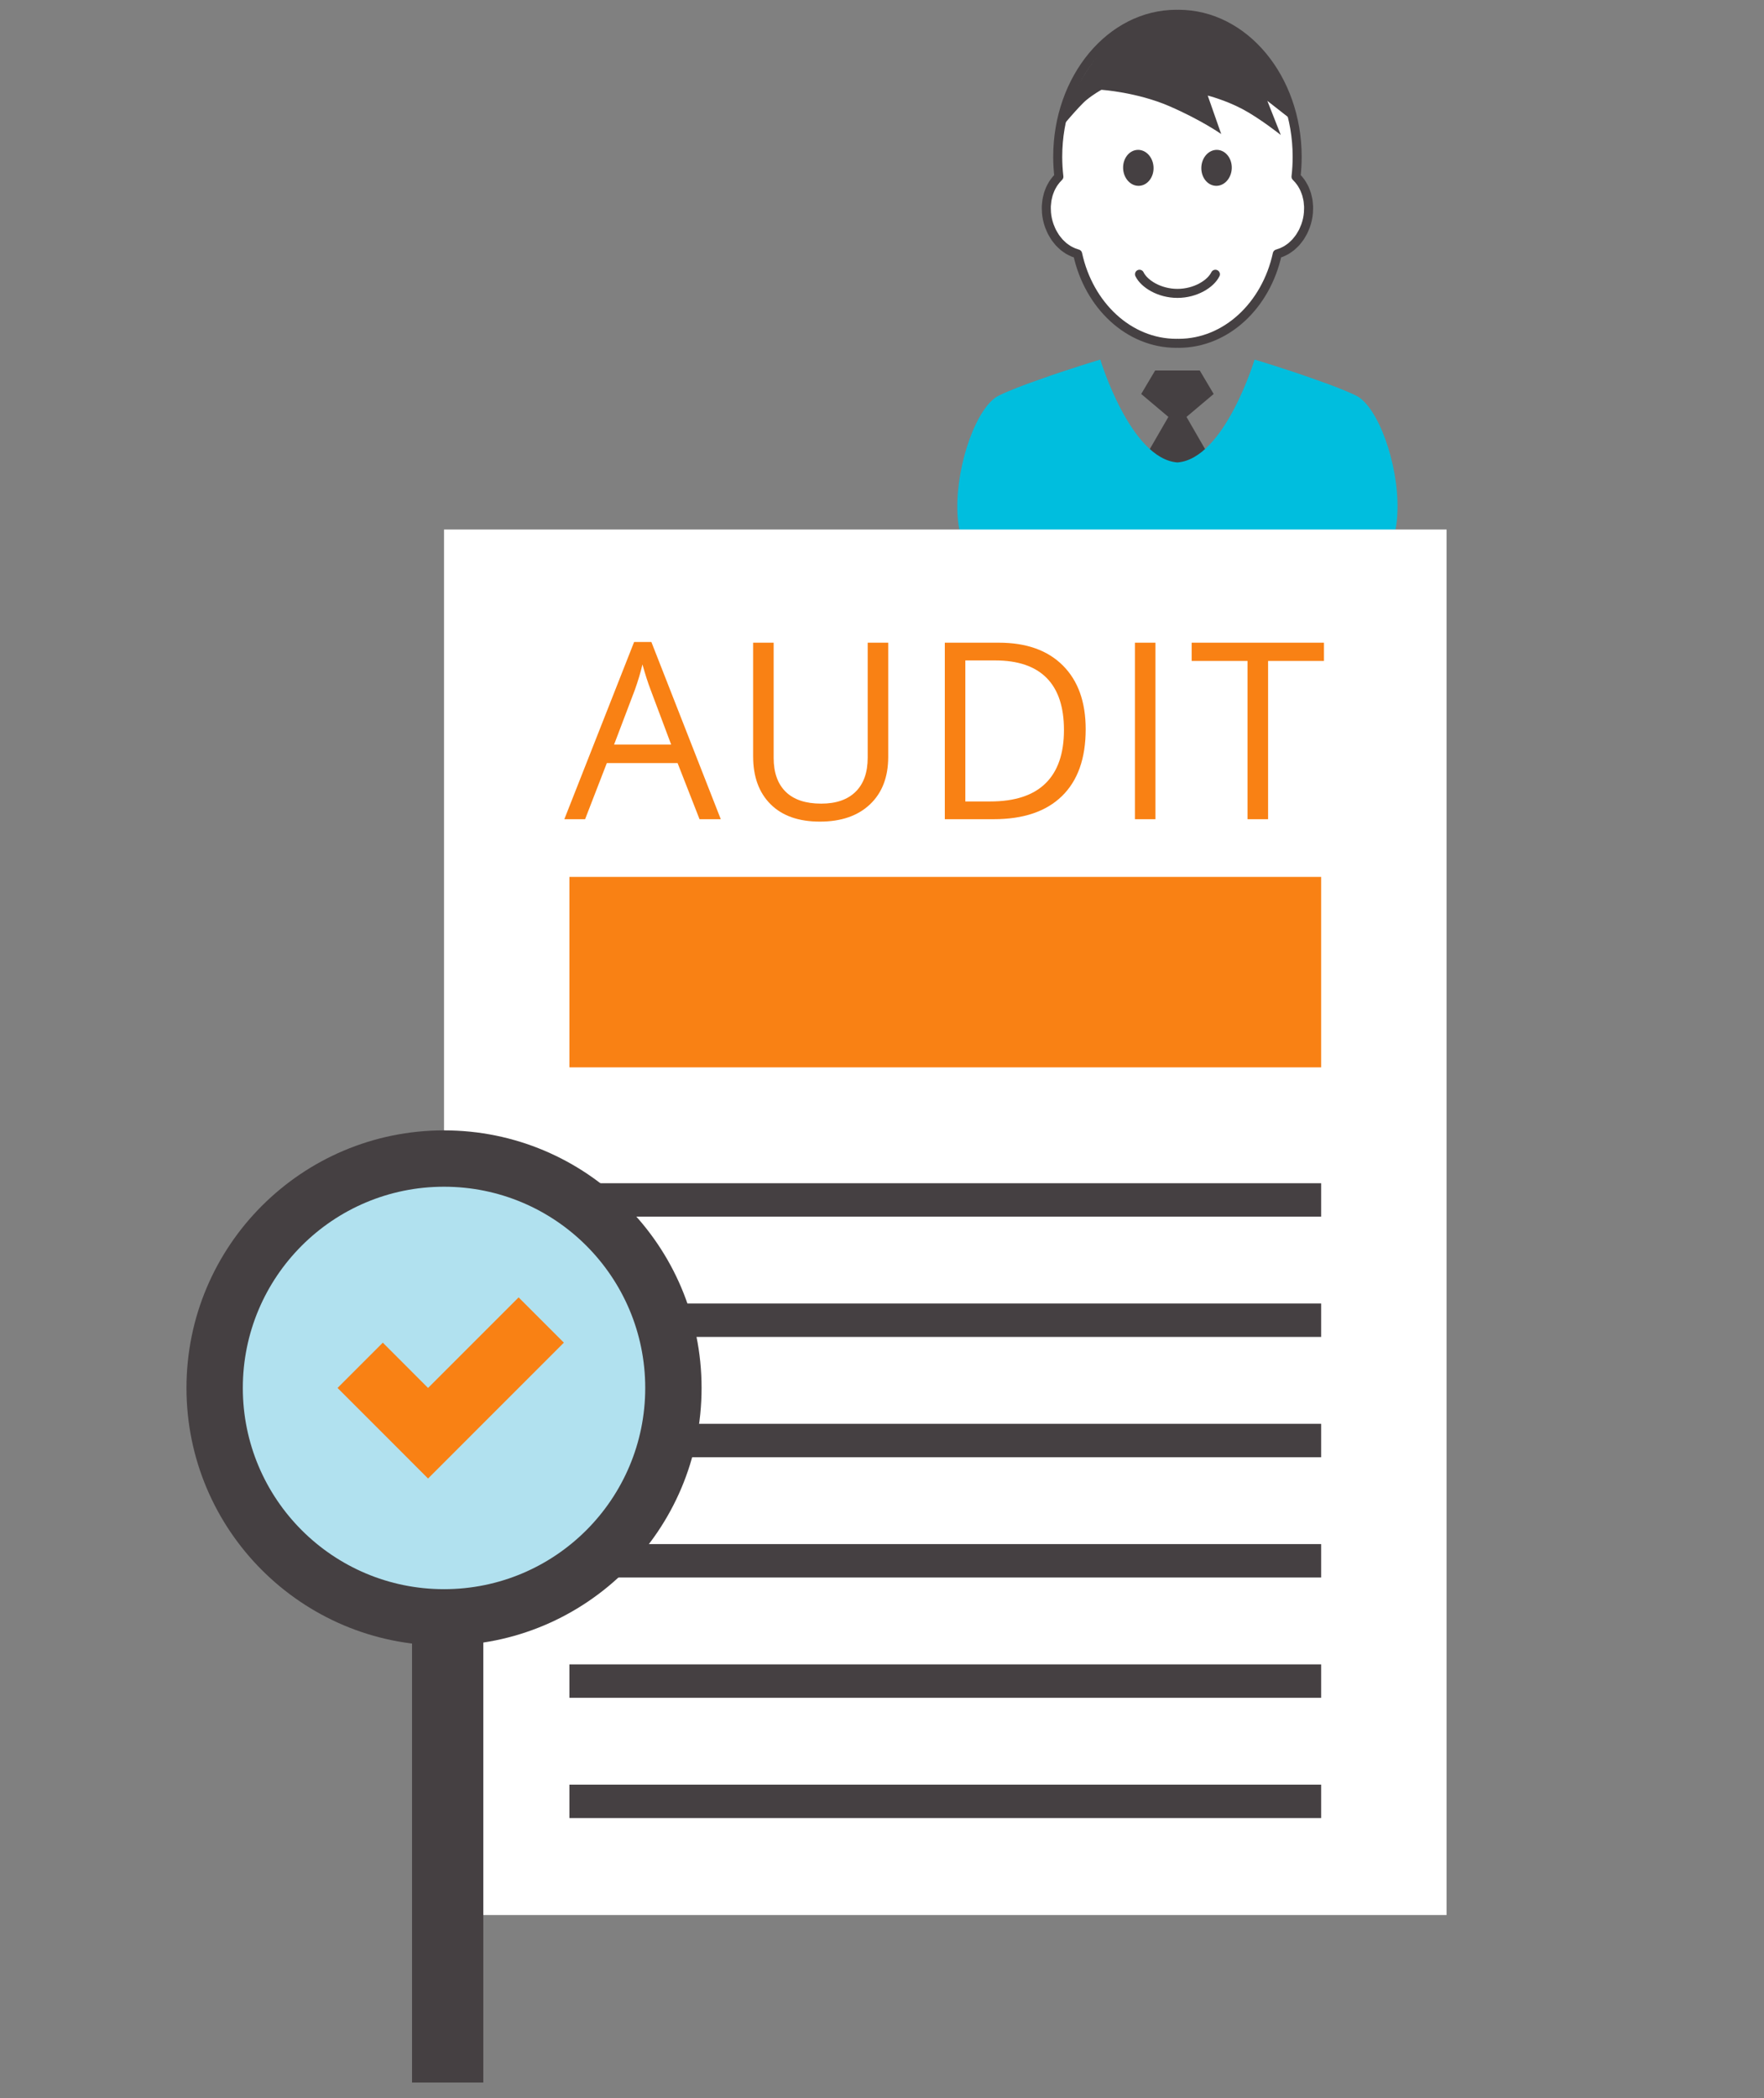 <?xml version="1.0" encoding="utf-8"?>
<!-- Generator: Adobe Illustrator 16.0.4, SVG Export Plug-In . SVG Version: 6.00 Build 0)  -->
<!DOCTYPE svg PUBLIC "-//W3C//DTD SVG 1.1//EN" "http://www.w3.org/Graphics/SVG/1.1/DTD/svg11.dtd">
<svg version="1.1" xmlns:x="http://ns.adobe.com/Extensibility/1.0/" xmlns:i="http://ns.adobe.com/AdobeIllustrator/10.0/" xmlns:graph="http://ns.adobe.com/Graphs/1.0/"
	 xmlns="http://www.w3.org/2000/svg" xmlns:xlink="http://www.w3.org/1999/xlink" x="0px" y="0px" width="264px" height="314px"
	 viewBox="0 0 264 314" enable-background="new 0 0 264 314" xml:space="preserve">
<rect x="0" y="0" width="264" height="314" fill="#808080" stroke="none"/>
<g id="Layer_1">
</g>
<g id="Layer_2">
	
		<path fill="#FFFFFF" stroke="#454042" stroke-width="1.35" stroke-linecap="round" stroke-linejoin="round" stroke-miterlimit="10" d="
		M195.811,30.542c-0.016-0.2-0.031-0.397-0.062-0.589c-0.02-0.115-0.048-0.225-0.072-0.338c-0.039-0.18-0.078-0.358-0.129-0.533
		c-0.035-0.111-0.075-0.215-0.114-0.326c-0.058-0.166-0.119-0.33-0.191-0.487c-0.046-0.104-0.099-0.201-0.149-0.301
		c-0.079-0.153-0.16-0.302-0.252-0.442c-0.056-0.094-0.119-0.182-0.182-0.271c-0.098-0.136-0.199-0.268-0.307-0.395
		c-0.07-0.079-0.141-0.154-0.215-0.229c-0.059-0.063-0.113-0.132-0.177-0.19c0.112-0.971,0.172-1.963,0.172-2.973
		c0-11.779-7.948-21.329-17.75-21.329c-0.057,0-0.109,0.009-0.167,0.011c-0.055-0.002-0.109-0.011-0.167-0.011
		c-9.802,0-17.751,9.55-17.751,21.329c0,1.01,0.062,2.002,0.174,2.973c-0.062,0.059-0.117,0.127-0.179,0.19
		c-0.072,0.075-0.144,0.15-0.213,0.229c-0.108,0.127-0.209,0.259-0.306,0.395c-0.063,0.09-0.127,0.178-0.185,0.271
		c-0.09,0.141-0.171,0.289-0.251,0.442c-0.05,0.1-0.104,0.197-0.15,0.301c-0.071,0.157-0.131,0.321-0.191,0.487
		c-0.038,0.111-0.078,0.215-0.112,0.326c-0.053,0.175-0.091,0.354-0.13,0.533c-0.023,0.113-0.053,0.223-0.07,0.338
		c-0.031,0.191-0.049,0.389-0.064,0.589c-0.01,0.11-0.025,0.216-0.029,0.327c-0.008,0.229,0.002,0.461,0.015,0.693
		c0.003,0.086,0,0.168,0.007,0.252c0.028,0.323,0.074,0.648,0.143,0.977c0.074,0.346,0.172,0.679,0.285,1
		c0.031,0.085,0.072,0.164,0.104,0.248c0.09,0.227,0.181,0.455,0.291,0.668c0.055,0.107,0.12,0.207,0.178,0.311
		c0.103,0.176,0.203,0.355,0.314,0.518c0.074,0.107,0.158,0.205,0.236,0.307c0.114,0.146,0.225,0.293,0.348,0.428
		c0.086,0.098,0.185,0.184,0.277,0.273c0.125,0.121,0.246,0.242,0.377,0.352c0.102,0.082,0.209,0.156,0.312,0.23
		c0.136,0.098,0.268,0.193,0.408,0.277c0.11,0.064,0.225,0.121,0.339,0.18c0.143,0.072,0.283,0.141,0.429,0.199
		c0.118,0.047,0.239,0.086,0.362,0.125c0.087,0.025,0.173,0.066,0.263,0.09c1.664,7.688,7.646,13.379,14.771,13.379
		c0.058,0,0.112-0.01,0.167-0.01c0.058,0,0.11,0.01,0.167,0.01c7.124,0,13.106-5.691,14.772-13.379
		c0.088-0.023,0.174-0.064,0.26-0.09c0.123-0.039,0.244-0.078,0.366-0.125c0.144-0.059,0.286-0.127,0.425-0.199
		c0.115-0.059,0.23-0.115,0.342-0.18c0.139-0.084,0.271-0.18,0.406-0.277c0.105-0.074,0.211-0.148,0.312-0.23
		c0.13-0.109,0.255-0.23,0.378-0.352c0.093-0.09,0.189-0.176,0.279-0.273c0.121-0.135,0.23-0.281,0.345-0.428
		c0.079-0.102,0.162-0.199,0.235-0.307c0.112-0.162,0.213-0.342,0.314-0.518c0.058-0.104,0.125-0.203,0.181-0.311
		c0.107-0.213,0.199-0.441,0.289-0.668c0.031-0.084,0.075-0.163,0.105-0.248c0.114-0.321,0.209-0.654,0.283-1
		c0.068-0.328,0.115-0.653,0.143-0.977c0.006-0.084,0.003-0.166,0.006-0.252c0.013-0.232,0.023-0.465,0.015-0.693
		C195.836,30.758,195.819,30.653,195.811,30.542z"/>
	<g>
		<polygon fill="#454042" points="176.215,76.086 166.949,76.086 171.583,68.063 176.215,60.038 180.848,68.063 185.48,76.086 		"/>
		<polygon fill="#454042" points="177.473,62.469 174.958,62.469 170.793,58.956 172.877,55.442 179.557,55.442 181.638,58.956 		
			"/>
	</g>
	<g>
		<path fill="#454042" d="M179.792,25.02c-0.065,1.484,0.901,2.734,2.158,2.787c1.257,0.058,2.327-1.104,2.395-2.588
			c0.063-1.488-0.901-2.734-2.161-2.791C180.928,22.374,179.857,23.534,179.792,25.02"/>
		<path fill="#454042" d="M172.638,25.02c0.066,1.484-0.901,2.734-2.159,2.787c-1.256,0.058-2.328-1.104-2.393-2.588
			c-0.066-1.488,0.9-2.734,2.159-2.791C171.502,22.374,172.574,23.534,172.638,25.02"/>
	</g>
	<path fill="#454042" d="M158.438,19.555c0,0,3.023-3.672,4.176-4.607s2.232-1.512,2.232-1.512s5.324,0.361,10.147,2.447
		c4.819,2.088,7.772,4.174,7.772,4.174l-2.016-5.756c0,0,2.589,0.646,5.182,2.015c2.592,1.368,5.756,3.886,5.756,3.886l-2.016-5.109
		l4.319,3.383c0,0-3.384-16.168-18.063-16.337C163.476,1.994,158.438,19.555,158.438,19.555"/>
	<path fill="#00BEDE" d="M202.932,59.19c-1.57-0.762-3.685-1.566-5.822-2.309c-4.562-1.648-9.35-3.072-9.35-3.072
		s-4.491,14.863-11.545,15.393c-7.051-0.529-11.542-15.393-11.542-15.393s-4.788,1.424-9.354,3.072
		c-2.136,0.742-4.252,1.547-5.821,2.309c-3.303,1.604-6.361,10.193-6.22,17.033c0.024,1.506,0.211,2.922,0.589,4.156
		c0.016,0.047,0.026,0.096,0.043,0.143c0.027,0.086,0.058,0.168,0.088,0.254c0.395,1.148,0.954,2.131,1.719,2.855
		c4.457,4.23,28.164,3.889,30.498,3.846c2.334,0.043,26.042,0.385,30.498-3.846c0.765-0.725,1.325-1.707,1.719-2.855
		c0.03-0.086,0.063-0.168,0.092-0.254c0.014-0.047,0.026-0.096,0.04-0.143c0.378-1.234,0.564-2.65,0.589-4.156
		C209.295,69.383,206.234,60.793,202.932,59.19z"/>
	
		<path fill="none" stroke="#454042" stroke-width="1.35" stroke-linecap="round" stroke-linejoin="round" stroke-miterlimit="10" d="
		M170.537,41.04c0.701,1.438,2.976,2.863,5.678,2.863c2.705,0,4.979-1.426,5.68-2.863"/>
	<rect x="66.453" y="79.237" fill="#FFFFFF" width="150.039" height="207.333"/>
	<g>
		<path fill="#F98114" d="M104.693,122.587l-3.287-8.401H90.818l-3.252,8.401h-3.107l10.443-26.521h2.582l10.389,26.521H104.693z
			 M100.447,111.422l-3.07-8.184c-0.398-1.036-0.807-2.306-1.229-3.812c-0.266,1.156-0.645,2.427-1.139,3.812l-3.107,8.184H100.447z
			"/>
		<path fill="#F98114" d="M132.93,96.174v17.091c0,3.011-0.908,5.378-2.727,7.1c-1.818,1.723-4.318,2.583-7.498,2.583
			s-5.641-0.867-7.381-2.602s-2.609-4.119-2.609-7.154V96.174h3.07v17.235c0,2.204,0.604,3.896,1.807,5.077
			c1.205,1.181,2.975,1.771,5.312,1.771c2.229,0,3.943-0.593,5.148-1.78c1.205-1.186,1.807-2.887,1.807-5.104V96.174H132.93z"/>
		<path fill="#F98114" d="M162.484,109.127c0,4.36-1.184,7.693-3.549,10c-2.367,2.307-5.773,3.46-10.217,3.46H141.4V96.174h8.094
			c4.107,0,7.299,1.138,9.576,3.415C161.346,101.865,162.484,105.044,162.484,109.127z M159.232,109.236
			c0-3.444-0.863-6.04-2.592-7.787c-1.729-1.746-4.297-2.62-7.705-2.62h-4.463v21.102h3.74c3.66,0,6.412-0.9,8.256-2.701
			C158.311,115.43,159.232,112.765,159.232,109.236z"/>
		<path fill="#F98114" d="M169.854,122.587V96.174h3.072v26.413H169.854z"/>
		<path fill="#F98114" d="M189.781,122.587h-3.072V98.902h-8.365v-2.728h19.801v2.728h-8.363V122.587z"/>
	</g>
	<rect x="85.223" y="131.221" fill="#F98114" width="112.5" height="28.5"/>
	<rect x="85.223" y="177.061" fill="#454042" width="112.5" height="5"/>
	<rect x="85.223" y="195.061" fill="#454042" width="112.5" height="5"/>
	<rect x="85.223" y="213.061" fill="#454042" width="112.5" height="5"/>
	<rect x="85.223" y="231.061" fill="#454042" width="112.5" height="5"/>
	<rect x="85.223" y="249.061" fill="#454042" width="112.5" height="5"/>
	<rect x="85.223" y="267.061" fill="#454042" width="112.5" height="5"/>
	<circle fill="#454042" cx="66.453" cy="207.696" r="38.545"/>
	<circle fill="#B1E1EF" cx="66.453" cy="207.696" r="30.112"/>
	<rect x="61.666" y="243.695" fill="#454042" width="10.666" height="67.939"/>
	<polygon fill="#F98114" points="64.063,207.696 57.292,200.918 50.517,207.696 57.292,214.469 64.063,221.249 70.841,214.469 
		84.39,200.918 77.616,194.143 	"/>
</g>
<g id="Layer_3">
</g>
<g id="Layer_4">
</g>
<g id="Layer_5">
</g>
<g id="Layer_6">
</g>
<g id="Layer_7">
</g>
</svg>
